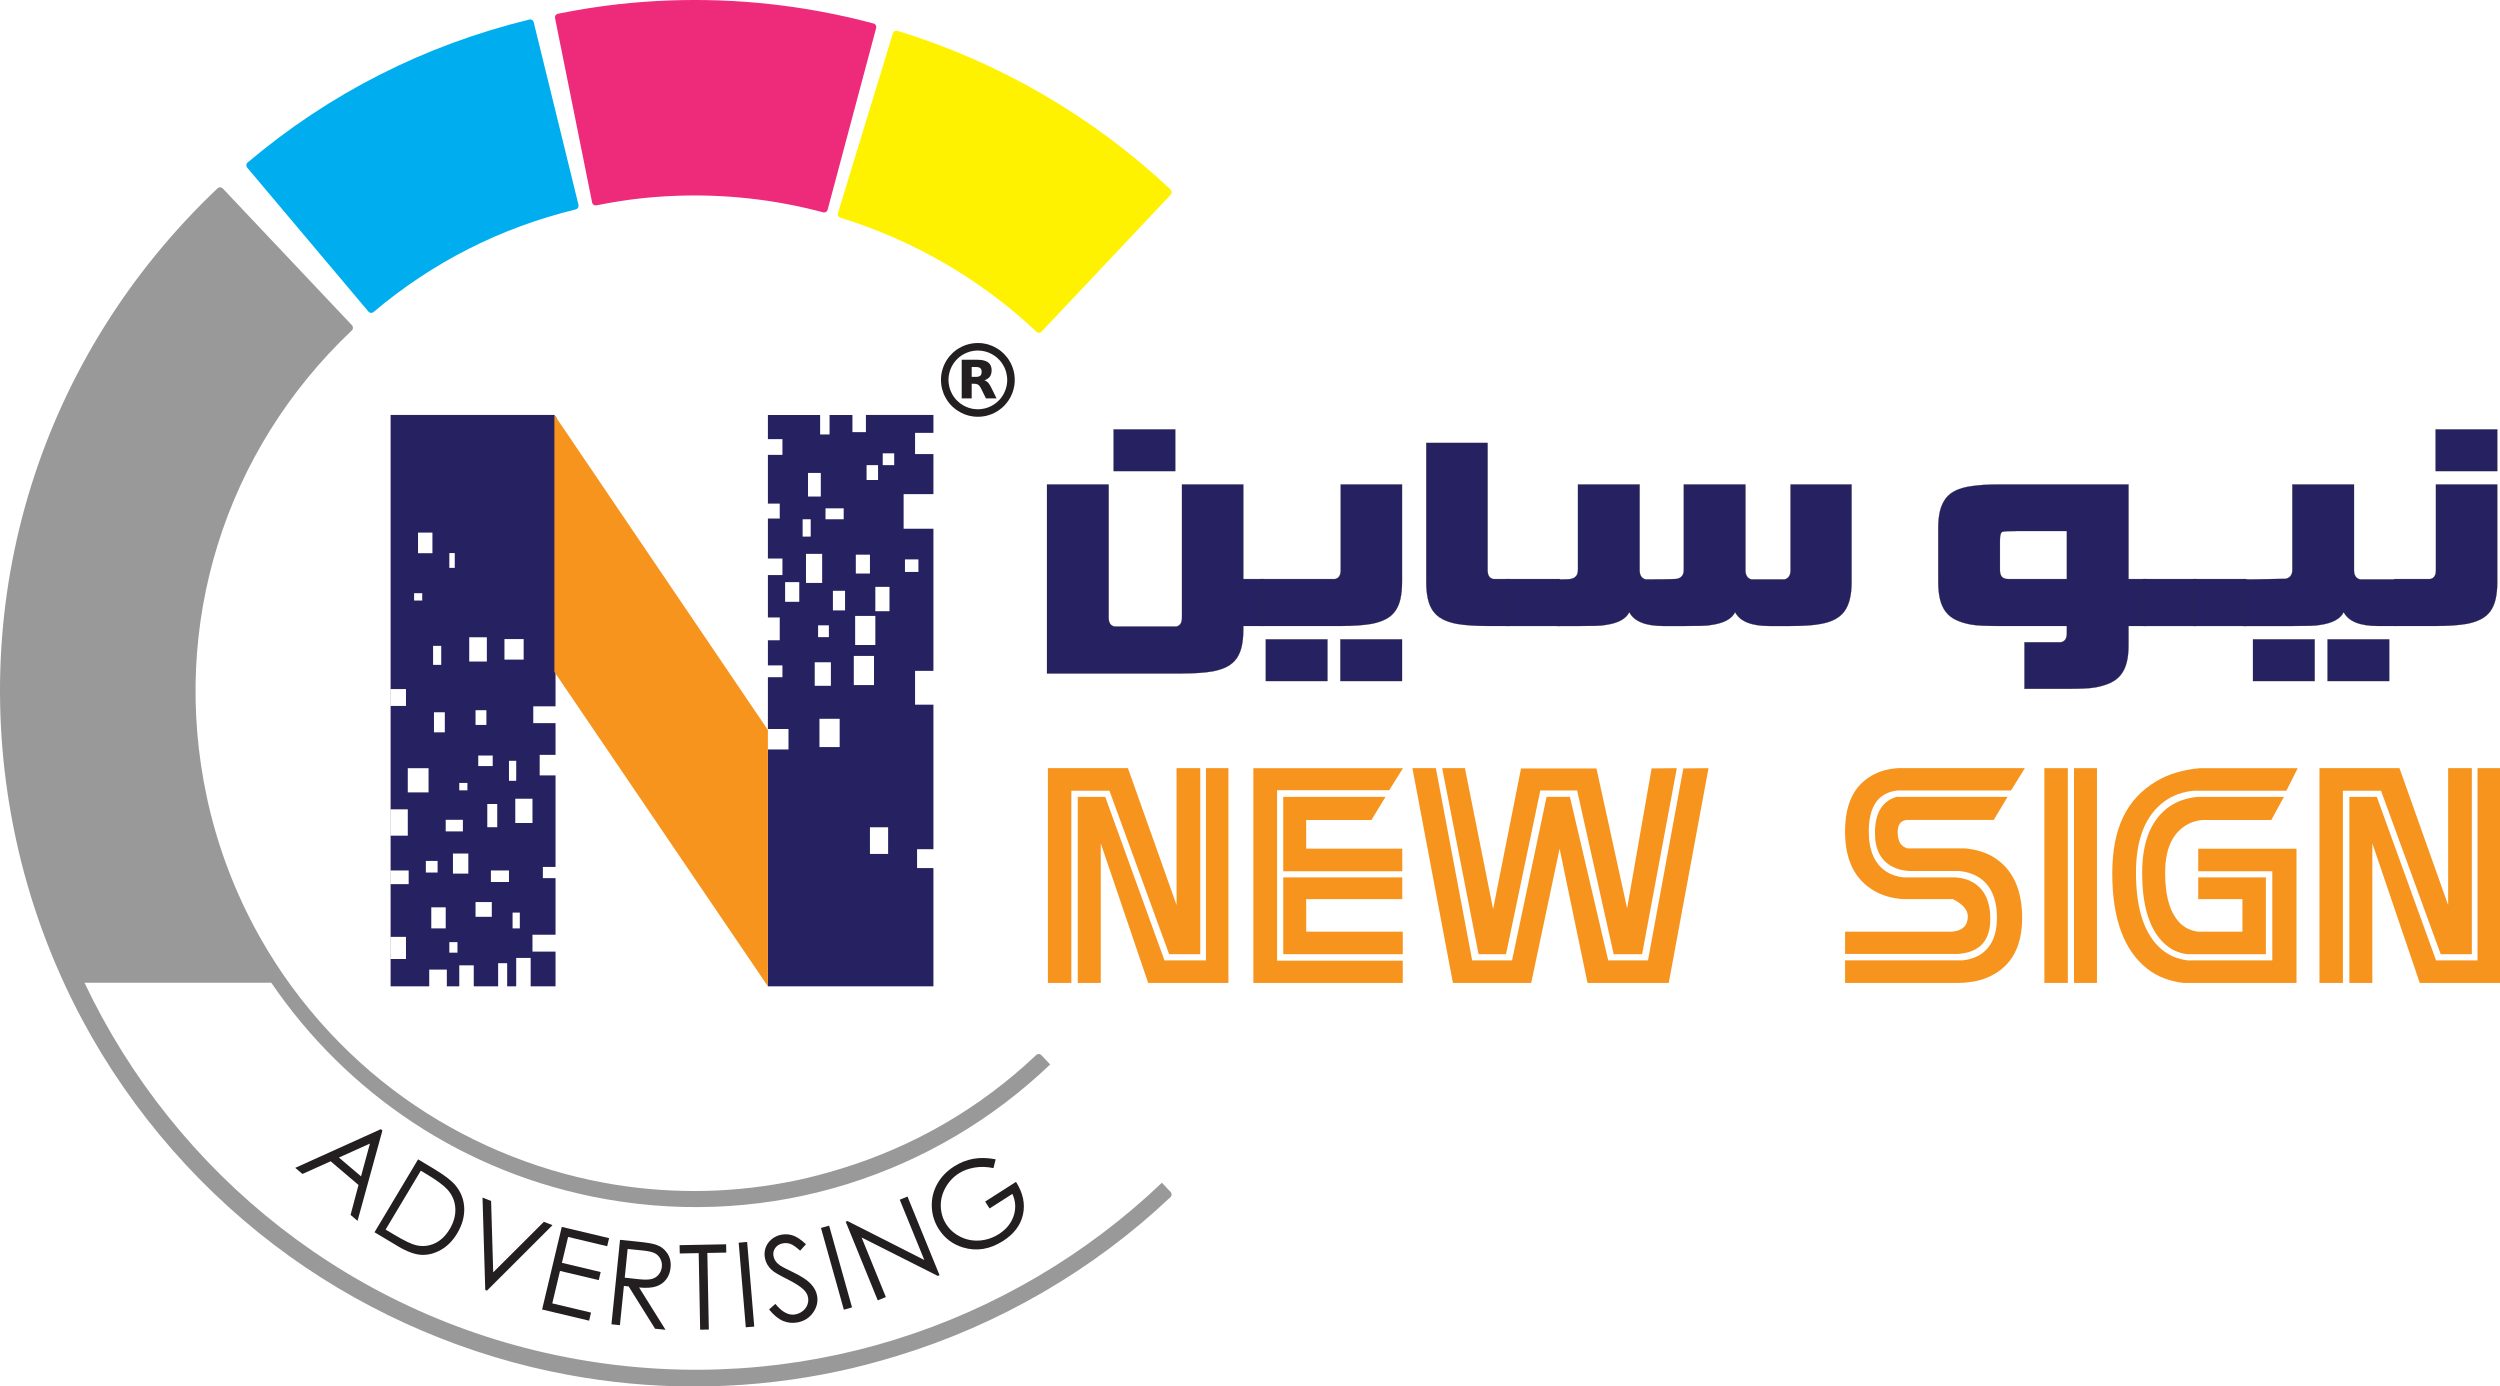 <?xml version="1.0" encoding="UTF-8"?>
<svg id="Layer_1" data-name="Layer 1" xmlns="http://www.w3.org/2000/svg" viewBox="0 0 2591.99 1437.5">
  <defs>
    <style>
      .cls-1 {
        stroke-miterlimit: 2.61;
        stroke-width: .22px;
      }

      .cls-1, .cls-2 {
        fill: none;
        stroke: #231f20;
      }

      .cls-3, .cls-4 {
        fill: #231f20;
      }

      .cls-5 {
        fill: #ee2b7b;
      }

      .cls-6 {
        fill: #f7941d;
      }

      .cls-7 {
        fill: #ed1c24;
      }

      .cls-8 {
        fill: #999;
      }

      .cls-4 {
        fill-rule: evenodd;
      }

      .cls-9 {
        fill: #262262;
      }

      .cls-2 {
        stroke-miterlimit: 4;
        stroke-width: 1px;
      }

      .cls-10 {
        fill: #fff200;
      }

      .cls-11 {
        fill: #00aeef;
      }
    </style>
  </defs>
  <path class="cls-5" d="M616.94,212.93c-1.46-.27-2.71-1.42-3.03-2.96l-38.47-191.28c-.19-.96,0-1.97.56-2.83.56-.82,1.44-1.4,2.41-1.59,22.05-4.41,42.35-7.62,62.03-9.83,70.32-7.83,141.1-5.31,210.38,7.52,18.37,3.4,36.85,7.56,54.95,12.43,2.01.53,3.2,2.6,2.64,4.6l-50.34,188.53c-.25.95-.89,1.78-1.74,2.27-.77.44-1.66.59-2.52.43-.13-.02-.2-.04-.33-.06-12.98-3.46-26.23-6.46-39.41-8.9-49.79-9.22-100.65-11.02-151.15-5.42-14.06,1.57-28.62,3.9-44.58,7.08-.48.1-.94.1-1.39.02"/>
  <path class="cls-10" d="M1076.51,344.93c-.65-.12-1.33-.46-1.85-.96-57.49-54.2-127.82-95.07-203.42-118.23-1.98-.62-3.1-2.7-2.48-4.69l57.02-186.6c.31-.96.96-1.73,1.83-2.22.76-.39,1.62-.53,2.45-.38.12.03.26.05.41.1,105.24,32.21,203.16,89.11,283.21,164.58.73.7,1.16,1.64,1.18,2.63.03,1-.33,1.94-1.03,2.68l-133.89,141.96c-.91.97-2.21,1.35-3.45,1.12"/>
  <path class="cls-11" d="M384.21,324.35c-.87-.16-1.64-.61-2.21-1.3l-125.73-149.28c-1.33-1.58-1.14-3.95.44-5.27,85.12-71.84,183.39-121.72,292.09-148.23.54-.11,1.07-.14,1.58-.05,1.4.26,2.6,1.32,2.97,2.8l46.46,189.5c.21.97.06,1.99-.44,2.85-.53.83-1.34,1.45-2.33,1.7-78.12,19.02-148.67,54.85-209.75,106.43-.78.66-1.76.98-2.77.88-.1-.02-.23-.01-.32-.03"/>
  <path class="cls-7" d="M136.44,394.73l55.61,99.52c-10.77-37.52-30-71.46-55.61-99.52"/>
  <path class="cls-2" d="M192.05,494.24c-10.77-37.52-30-71.46-55.61-99.52"/>
  <path class="cls-6" d="M1117.44,1019.09h0v-192.88h28.47l61.4,169.5h43.02v-199.28h23.3v222.66h-83.21l-49.16-144.73v144.73h-23.81ZM1086.46,1019.09v-222.66h82.97l50.43,141.93v-141.93h24.58v192.88h-32.28l-61.89-169.5h-39.49v199.28h-24.33Z"/>
  <path class="cls-6" d="M1454.38,965.93h-100.11v-33.68h99.61v-22.54h-123.41v79.6h123.92v-23.38ZM1453.87,903.3h0v-23.38h-99.61v-29.78h67.64l14.56-23.94h-106v77.1h123.41ZM1454.64,796.43l-14.31,22.82h-116.27v176.74h130.32v23.1h-154.9v-222.66h155.16Z"/>
  <path class="cls-6" d="M1518.82,796.43h0l29.22,146.12,28.97-145.84h78.19l31.79,145.01,25.38-145.01,26.15-.28-36.01,192.88h-29.46l-37.89-169.78h-38.16l-35.58,169.78h-28.45l-37.74-192.88h23.59ZM1488.7,796.43l37.64,199.28h41.35l35.79-169.5h24.21l39.68,169.5h41.27l36.62-199,26.11-.28-41.22,222.66h-84.23l-28.93-139.16-29.45,139.16h-81.17l-41.99-222.66h24.33Z"/>
  <path class="cls-6" d="M1966.22,826.21h0c-14.85,4.44-22.27,16.92-22.27,37.44,0,16.83,5.89,28.38,17.66,34.66,4.95,2.78,10.84,4.34,17.66,4.71h51.73c7.68.75,14.34,2.79,19.97,6.14,13.14,8.19,19.62,22.61,19.46,43.27-.18,17.87-6.15,30.43-17.93,37.69-4.95,2.98-10.84,4.84-17.66,5.58h-121.88v23.38h117.78c12.8-.18,23.72-2.5,32.77-6.96,22.02-10.58,33.03-30.71,33.03-60.4s-9.81-50.66-29.45-62.9c-8.19-5.01-18.01-8.07-29.44-9.18h-59.66c-7-1.65-10.5-7.26-10.5-16.82,0-8.64,3.75-12.86,11.27-12.68h88.33l14.34-23.94h-115.22ZM2085.05,819.53h-117.3c-20.14,2.04-30.21,16.24-30.21,42.58,0,19.86,6.14,33.77,18.4,41.75,4.94,3.16,10.99,5.11,18.14,5.85h53.92c6.99.55,12.95,2.31,17.89,5.27,11.76,7.21,17.63,19.69,17.63,37.44.17,22.75-10.92,34.95-33.28,36.61h-117.27v-23.1h111.38c10.58-1.11,15.87-6.4,15.87-15.87,0-6.68-5.12-12.62-15.37-17.81h-51.72c-11.78-.92-21.76-3.8-29.96-8.63-20.15-11.69-30.22-32.1-30.22-61.23s9.17-47.41,27.53-58.17c7.55-4.45,16.64-7.05,27.26-7.79h131.61l-14.31,23.1Z"/>
  <path class="cls-6" d="M2150.31,1019.09h0v-222.66h23.81v222.66h-23.81ZM2119.59,1019.09v-222.66h24.33v222.66h-24.33Z"/>
  <path class="cls-6" d="M2349.26,989.31h-81.43c-9.05-1.12-16.81-4.64-23.3-10.58-15.7-14.1-23.55-38.69-23.55-73.76,0-32.84,9.56-55.85,28.67-69.03,8.03-5.38,17.58-8.63,28.68-9.74h89.62l-13.03,23.94h-71.29c-7.5.74-13.97,3.06-19.42,6.96-12.95,9.09-19.42,25.05-19.42,47.87,0,25.42,5.61,43.24,16.85,53.44,4.76,4.08,10.37,6.59,16.84,7.51h46.45v-33.68h-45.83v-22.54h70.16v79.6ZM2381.01,1019.09h-117.27c-14.34-1.67-26.63-6.4-36.87-14.2-24.58-18.93-36.87-52.05-36.87-99.36s15.19-77.28,45.57-95.46c12.63-7.6,27.83-12.15,45.58-13.64h101.14l-11.78,23.38h-95.76c-11.61,1.11-21.6,4.63-29.96,10.56-20.14,14.26-30.21,39.09-30.21,74.47,0,37.98,8.87,64.48,26.63,79.48,7.51,6.3,16.47,10.1,26.89,11.39h87.82v-92.4h-76.81v-23.38h101.9v139.16Z"/>
  <path class="cls-6" d="M2435.81,1019.09h0v-192.88h28.47l61.4,169.5h43.02v-199.28h23.3v222.66h-83.21l-49.16-144.73v144.73h-23.81ZM2404.82,1019.09v-222.66h82.96l50.44,141.93v-141.93h24.58v192.88h-32.28l-61.89-169.5h-39.49v199.28h-24.33Z"/>
  <path class="cls-9" d="M1218.53,488.42h-63.94v-43.24h63.94v43.24ZM1085.52,502.27h63.94v138.14c0,5.36,2.04,8.42,6.11,9.17h63.94c3.97-.75,5.95-3.81,5.95-9.17v-138.14h63.61v98.08h20.82v48.67h-20.82v3.55c0,6.62-.55,12.42-1.65,17.41-1.11,4.99-2.89,9.23-5.37,12.73-2.47,3.49-5.73,6.3-9.75,8.42-4.02,2.12-8.89,3.74-14.62,4.87-8.48,1.5-19.44,2.25-32.88,2.25h-139.28v-195.97Z"/>
  <path class="cls-1" d="M1218.53,488.42h-63.94v-43.24h63.94v43.24ZM1085.52,502.27h63.94v138.14c0,5.36,2.04,8.42,6.11,9.17h63.94c3.97-.75,5.95-3.81,5.95-9.17v-138.14h63.61v98.08h20.82v48.67h-20.82v3.55c0,6.62-.55,12.42-1.65,17.41-1.11,4.99-2.89,9.23-5.37,12.73-2.47,3.49-5.73,6.3-9.75,8.42-4.02,2.12-8.89,3.74-14.62,4.87-8.48,1.5-19.44,2.25-32.88,2.25h-139.28v-195.97Z"/>
  <path class="cls-9" d="M1453.62,706.11h-63.94v-43.24h63.94v43.24ZM1376.3,706.11h-63.94v-43.24h63.94v43.24ZM1307.25,649.02v-48.67h76.82c3.97-.75,5.95-3.81,5.95-9.17v-88.91h63.61v101.07c0,6.61-.55,12.42-1.65,17.41-1.1,4.99-2.89,9.23-5.37,12.73-2.47,3.5-5.73,6.3-9.75,8.42-4.02,2.12-8.89,3.74-14.62,4.87-8.48,1.49-19.44,2.25-32.88,2.25h-82.11Z"/>
  <path class="cls-1" d="M1453.62,706.11h-63.94v-43.24h63.94v43.24ZM1376.3,706.11h-63.94v-43.24h63.94v43.24ZM1307.25,649.02v-48.67h76.82c3.97-.75,5.95-3.81,5.95-9.17v-88.91h63.61v101.07c0,6.61-.55,12.42-1.65,17.41-1.1,4.99-2.89,9.23-5.37,12.73-2.47,3.5-5.73,6.3-9.75,8.42-4.02,2.12-8.89,3.74-14.62,4.87-8.48,1.49-19.44,2.25-32.88,2.25h-82.11Z"/>
  <path class="cls-9" d="M1543.01,649.02c-13.55,0-24.51-.75-32.88-2.25-5.73-1.13-10.6-2.75-14.62-4.87-4.03-2.12-7.27-4.93-9.75-8.42-2.48-3.49-4.27-7.74-5.37-12.73-1.1-4.99-1.65-10.79-1.65-17.41v-144.12h63.61v131.96c0,5.37,1.98,8.42,5.94,9.17h16.36v48.67h-21.64Z"/>
  <path class="cls-1" d="M1543.01,649.02c-13.55,0-24.51-.75-32.88-2.25-5.73-1.13-10.6-2.75-14.62-4.87-4.03-2.12-7.27-4.93-9.75-8.42-2.48-3.49-4.27-7.74-5.37-12.73-1.1-4.99-1.65-10.79-1.65-17.41v-144.12h63.61v131.96c0,5.37,1.98,8.42,5.94,9.17h16.36v48.67h-21.64Z"/>
  <rect class="cls-9" x="1562.18" y="600.35" width="55.02" height="48.67"/>
  <rect class="cls-1" x="1562.18" y="600.35" width="55.02" height="48.67"/>
  <path class="cls-9" d="M1699.97,591.18c0,5.24,2.04,8.42,6.11,9.55,7.05,0,12.69-.03,16.94-.09,4.24-.06,7.52-.12,9.83-.19,2.31-.06,3.91-.12,4.79-.19.88-.06,1.43-.16,1.65-.28,4.3-1.12,6.45-4.18,6.45-9.17v-88.53h63.94v88.91c0,5.24,2.04,8.42,6.11,9.55h34.53c4.08-1.13,6.11-4.3,6.11-9.55v-88.91h63.28v101.63c0,12.98-2.43,22.87-7.27,29.67-4.84,6.81-12.94,11.2-24.29,13.2-7.16,1.49-17.95,2.25-32.38,2.25h-21.31c-18.73,0-30.57-4.8-35.53-14.41-3.3,6.99-11.45,11.42-24.45,13.29-2.21.5-5.73.81-10.58.94-4.85.12-11.01.19-18.5.19h-20.65c-18.73,0-30.57-4.8-35.53-14.41-3.3,6.99-11.45,11.42-24.45,13.29-2.21.5-5.73.81-10.58.94-4.84.12-11.01.19-18.5.19h-21.31v-48.29h3.31c3.52,0,6.25-.06,8.17-.19,1.92-.12,3.17-.31,3.72-.57,4.3-1.12,6.44-4.18,6.44-9.17v-88.53h63.94v88.91Z"/>
  <path class="cls-1" d="M1699.97,591.18c0,5.24,2.04,8.42,6.11,9.55,7.05,0,12.69-.03,16.94-.09,4.24-.06,7.52-.12,9.83-.19,2.31-.06,3.91-.12,4.79-.19.88-.06,1.43-.16,1.65-.28,4.3-1.12,6.45-4.18,6.45-9.17v-88.53h63.94v88.91c0,5.24,2.04,8.42,6.11,9.55h34.53c4.08-1.13,6.11-4.3,6.11-9.55v-88.91h63.28v101.63c0,12.98-2.43,22.87-7.27,29.67-4.84,6.81-12.94,11.2-24.29,13.2-7.16,1.49-17.95,2.25-32.38,2.25h-21.31c-18.73,0-30.57-4.8-35.53-14.41-3.3,6.99-11.45,11.42-24.45,13.29-2.21.5-5.73.81-10.58.94-4.85.12-11.01.19-18.5.19h-20.65c-18.73,0-30.57-4.8-35.53-14.41-3.3,6.99-11.45,11.42-24.45,13.29-2.21.5-5.73.81-10.58.94-4.84.12-11.01.19-18.5.19h-21.31v-48.29h3.31c3.52,0,6.25-.06,8.17-.19,1.92-.12,3.17-.31,3.72-.57,4.3-1.12,6.44-4.18,6.44-9.17v-88.53h63.94v88.91Z"/>
  <path class="cls-9" d="M2091.86,550.56h0c-4.18,0-7.57.06-10.15.19-2.6.12-4.38.31-5.37.56-1.88.37-2.81,3.31-2.81,8.8v31.07c0,6.12,2.81,9.17,8.43,9.17h60.96v-49.79h-51.05ZM2206.85,668.86c0,6.99-.63,12.98-1.9,17.97-1.27,4.99-3.28,9.23-6.03,12.73-2.76,3.49-6.31,6.27-10.66,8.33-4.35,2.06-9.55,3.65-15.61,4.77-3.52.62-7.76,1.03-12.72,1.22-4.96.19-10.74.28-17.35.28h-43.62v-48.29h37.83c4.08-.75,6.11-3.93,6.11-9.55v-7.3h-69.39c-6.61,0-12.39-.09-17.35-.28-4.96-.19-9.2-.59-12.72-1.22-6.06-1.12-11.23-2.71-15.54-4.77-4.29-2.06-7.79-4.83-10.49-8.33-2.7-3.49-4.68-7.8-5.95-12.92-1.27-5.12-1.9-11.17-1.9-18.15v-55.97c0-6.86.63-12.82,1.9-17.88,1.27-5.05,3.25-9.33,5.95-12.82,2.69-3.49,6.19-6.24,10.49-8.23,4.3-1.99,9.48-3.43,15.54-4.31,3.74-.62,8.12-1.09,13.13-1.4,5.01-.31,10.66-.46,16.94-.46h133.33v98.08h19.01v48.67h-19.01v19.84Z"/>
  <path class="cls-1" d="M2091.86,550.56h0c-4.18,0-7.57.06-10.15.19-2.6.12-4.38.31-5.37.56-1.88.37-2.81,3.31-2.81,8.8v31.07c0,6.12,2.81,9.17,8.43,9.17h60.96v-49.79h-51.05ZM2206.85,668.86c0,6.99-.63,12.98-1.9,17.97-1.27,4.99-3.28,9.23-6.03,12.73-2.76,3.49-6.31,6.27-10.66,8.33-4.35,2.06-9.55,3.65-15.61,4.77-3.52.62-7.76,1.03-12.72,1.22-4.96.19-10.74.28-17.35.28h-43.62v-48.29h37.83c4.08-.75,6.11-3.93,6.11-9.55v-7.3h-69.39c-6.61,0-12.39-.09-17.35-.28-4.96-.19-9.2-.59-12.72-1.22-6.06-1.12-11.23-2.71-15.54-4.77-4.29-2.06-7.79-4.83-10.49-8.33-2.7-3.49-4.68-7.8-5.95-12.92-1.27-5.12-1.9-11.17-1.9-18.15v-55.97c0-6.86.63-12.82,1.9-17.88,1.27-5.05,3.25-9.33,5.95-12.82,2.69-3.49,6.19-6.24,10.49-8.23,4.3-1.99,9.48-3.43,15.54-4.31,3.74-.62,8.12-1.09,13.13-1.4,5.01-.31,10.66-.46,16.94-.46h133.33v98.08h19.01v48.67h-19.01v19.84Z"/>
  <rect class="cls-9" x="2222.22" y="600.35" width="55.02" height="48.67"/>
  <rect class="cls-1" x="2222.22" y="600.35" width="55.02" height="48.67"/>
  <rect class="cls-9" x="2273.93" y="600.35" width="55.02" height="48.67"/>
  <rect class="cls-1" x="2273.93" y="600.35" width="55.02" height="48.67"/>
  <path class="cls-9" d="M2477.15,706.11h-63.94v-43.24h63.94v43.24ZM2399.83,706.11h-63.94v-43.24h63.94v43.24ZM2440.64,591.18c0,5.24,2.04,8.42,6.11,9.55h37.34v48.29h-18.67c-18.73,0-30.57-4.8-35.52-14.41-3.31,6.99-11.46,11.42-24.45,13.29-2.21.5-5.73.81-10.57.94-4.85.12-11.02.19-18.51.19h-50.72v-48.29h5.12c2.53,0,5.42-.03,8.67-.09,3.25-.06,6.66-.12,10.24-.19,3.58-.06,6.85-.12,9.83-.19,2.97-.06,5.45-.1,7.43-.1,2.09,0,3.19-.06,3.31-.19,4.29-1.12,6.44-4.18,6.44-9.17v-88.53h63.94v88.91Z"/>
  <path class="cls-1" d="M2477.15,706.11h-63.94v-43.24h63.94v43.24ZM2399.83,706.11h-63.94v-43.24h63.94v43.24ZM2440.64,591.18c0,5.24,2.04,8.42,6.11,9.55h37.34v48.29h-18.67c-18.73,0-30.57-4.8-35.52-14.41-3.31,6.99-11.46,11.42-24.45,13.29-2.21.5-5.73.81-10.57.94-4.85.12-11.02.19-18.51.19h-50.72v-48.29h5.12c2.53,0,5.42-.03,8.67-.09,3.25-.06,6.66-.12,10.24-.19,3.58-.06,6.85-.12,9.83-.19,2.97-.06,5.45-.1,7.43-.1,2.09,0,3.19-.06,3.31-.19,4.29-1.12,6.44-4.18,6.44-9.17v-88.53h63.94v88.91Z"/>
  <path class="cls-9" d="M2589.17,488.42h-63.94v-43.24h63.94v43.24ZM2482.44,649.02v-48.67h37.17c3.97-.75,5.95-3.81,5.95-9.17v-88.91h63.61v101.07c0,6.61-.55,12.42-1.65,17.41-1.11,4.99-2.89,9.23-5.38,12.73-2.47,3.5-5.73,6.3-9.75,8.42-4.02,2.12-8.89,3.74-14.62,4.87-8.48,1.49-19.44,2.25-32.88,2.25h-42.46Z"/>
  <path class="cls-1" d="M2589.17,488.42h-63.94v-43.24h63.94v43.24ZM2482.44,649.02v-48.67h37.17c3.97-.75,5.95-3.81,5.95-9.17v-88.91h63.61v101.07c0,6.61-.55,12.42-1.65,17.41-1.11,4.99-2.89,9.23-5.38,12.73-2.47,3.5-5.73,6.3-9.75,8.42-4.02,2.12-8.89,3.74-14.62,4.87-8.48,1.49-19.44,2.25-32.88,2.25h-42.46Z"/>
  <path class="cls-9" d="M927.1,482.22h-11.88v-12.22h11.88v12.22ZM922.21,633.69h-14.67v-25.24h14.67v25.24ZM920.8,885.35h-18.84v-27.67h18.84v27.67ZM885.23,680.1h20.93v30.15h-20.93v-30.15ZM886.61,638.58h20.93v30.13h-20.93v-30.13ZM887.31,575.06h14.65v19.54h-14.65v-19.54ZM898.47,482.22h11.88v15.46h-11.88v-15.46ZM938.26,579.95h13.95v13.03h-13.95v-13.03ZM876.14,632.89h-12.57v-20.35h12.57v20.35ZM870.56,774.57h-20.95v-29.3h20.95v29.3ZM844.71,686.64h16.75v24.43h-16.75v-24.43ZM835.64,574.25h16.76v30.14h-16.76v-30.14ZM832.17,538.4h8.36v17.93h-8.36v-17.93ZM828.67,623.94h-14.66v-20.38h14.66v20.38ZM837.75,490.35h13.25v24.44h-13.25v-24.44ZM859.38,648.36h0v12.22h-11.18v-12.22h11.18ZM855.89,527.01h18.84v11.39h-18.84v-11.39ZM897.77,430.25v17.75h-13.96v-17.75h-23.73v20.19h-9.77v-20.19h-54.16v25.07h15.06v16.3h-15.06v50.5h12.27v15.46h-12.27v41.54h15.06v17.1h-15.06v43.98h12.27v23.64h-12.27v26.06h15.06v12.19h-15.06v53.75h21.35v21.18h-21.35v245.57h171.63v-122.61h-16.96v-19.54h16.96v-149.86h-19.05v-35.01h19.05v-147.41h-30.91v-35.85h30.91v-41.52h-19.05v-21.98h19.05v-18.58h-70.01Z"/>
  <path class="cls-9" d="M552.07,853.28h-17.82v-25.14h17.82v25.14ZM538.94,962.58h-7.5v-16.39h7.5v16.39ZM527.7,788.79h7.5v20.76h-7.5v-20.76ZM527.7,914.48h-18.72v-12.01h18.72v12.01ZM509.9,950.56h-16.86v-15.29h16.86v15.29ZM486.5,685.84h0v-25.16h18.26v25.16h-18.26ZM485.55,905.74h-15.93v-20.77h15.93v20.77ZM474.3,987.72h-8.44v-10.93h8.44v10.93ZM462.11,862.02h0v-12.03h17.81v12.03h-17.81ZM462.11,962.58h-14.96v-21.86h14.96v21.86ZM441.52,904.65h0v-12.03h12.18v12.03h-12.18ZM423.71,916.68h-18.6v-14.21h18.6v14.21ZM420.91,994.29h-15.8v-22.95h15.8v22.95ZM405.11,839.08h17.68v27.34h-17.68v-27.34ZM405.11,714.45h15.8v17.49h-15.8v-17.49ZM422.78,796.45h21.54v25.13h-21.54v-25.13ZM429.33,615h8.43v7.64h-8.43v-7.64ZM433.41,552.23h14.93v21.3h-14.93v-21.3ZM461.18,738.49h0v20.77h-11.24v-20.77h11.24ZM449.02,669.63h8.43v19.69h-8.43v-19.69ZM465.86,573.45h5.63v15.31h-5.63v-15.31ZM476.17,811.74h8.45v7.66h-8.45v-7.66ZM493.04,751.62h0v-15.31h11.24v15.31h-11.24ZM510.84,794.25h-14.99v-10.92h14.99v10.92ZM515.53,833.61h0v24.06h-10.31v-24.06h10.31ZM523.02,662.59h19.91v21.3h-19.91v-21.3ZM574.77,430.21h-169.79v592.39h40.05v-17.29h18.24v17.29h12.91v-21.75h15v21.75h25.29v-23.95h9.36v23.95h9.37v-29.41h14.99v29.41h25.79v-35.95h-23.91v-17.51h23.91v-58.7h-13.13v-11.61h13.13v-94.87h-16.44v-21.32h16.44v-32.91h-23.09v-17.42h23.09v-34.97l1.49,2.19v-265.35l-2.7-3.98Z"/>
  <polygon class="cls-6" points="796.16 756.86 574.78 430.14 574.78 696.56 796.16 1022.6 796.16 756.86"/>
  <path class="cls-8" d="M1213.7,1235.83l-9.03-9.56c-156.02,148.67-378.29,223.63-606.71,182.9-231.98-41.34-416.64-192.41-510.34-390.26h193.67c77.74,114.14,199.51,198.13,346.23,224.28,173.78,30.99,342.81-26.25,461.29-139.57l-9.14-9.68c-.55-.58-1.27-.95-2.04-1.1-.18-.03-.39-.07-.57-.07-1-.03-1.98.35-2.69,1.03-58.09,54.98-126.52,94.76-203.4,118.2-15.59,4.75-29.87,8.5-43.67,11.46-63.05,13.44-127.33,15.01-191.07,4.57-3.55-.6-7.08-1.23-10.6-1.88-74.04-13.72-145.56-44.13-206.82-87.96-64.31-46.04-117.94-107.22-155.06-176.93-22.78-42.77-39.4-88.3-49.42-135.36-37.89-177.67,18.37-358.35,150.48-483.34,1.51-1.4,1.58-3.79.14-5.3l-134.02-141.9c-.56-.56-1.26-.95-2.05-1.1-.18-.03-.38-.07-.57-.07-.98-.03-1.96.36-2.69,1.03C41.73,369.28-36.6,620.84,16.12,868.15c14,65.59,37.14,129,68.8,188.45,51.74,97.11,126.41,182.29,215.92,246.37,85.29,61.02,184.89,103.37,288.04,122.48,4.88.89,9.77,1.77,14.7,2.57,88.64,14.51,178.12,12.38,266-6.37,19.31-4.11,39.17-9.32,60.74-15.9,105.55-32.21,203.49-89.13,283.24-164.6,1.49-1.4,1.56-3.79.14-5.3"/>
  <path class="cls-3" d="M374.31,1219.64h0l-22.92-19.5,32.14-14.49-9.22,33.99ZM394.85,1170.72l-88.73,40.1,7.47,6.35,29.22-13.16,28.88,24.57-8.22,31.03,7.23,6.16,25.78-93.65-1.64-1.41Z"/>
  <path class="cls-3" d="M436.27,1213.77h0l5.34,3.2c10.87,6.49,18.21,11.87,22.09,16.12,5.15,5.69,7.95,12.17,8.37,19.45.46,7.27-1.52,14.55-5.86,21.85-4.16,6.93-9.29,11.85-15.42,14.7-6.14,2.87-12.59,3.52-19.38,1.96-4.81-1.1-12.45-4.79-22.88-11.03l-8.74-5.22,36.49-61.03ZM412.33,1291.98c9.4,5.62,17.55,8.64,24.42,9.02,6.86.38,13.65-1.33,20.35-5.12,6.71-3.81,12.32-9.49,16.86-17.05,5.24-8.78,7.68-17.56,7.35-26.36-.33-8.81-3.4-16.69-9.2-23.64-4.01-4.86-11.67-10.68-22.96-17.43l-15.68-9.38-45.17,75.57,24.05,14.37Z"/>
  <polygon class="cls-3" points="503.1 1337.4 504.89 1338.1 572.82 1270.26 563.9 1266.75 511.36 1319.14 509.17 1245.16 500.27 1241.65 503.1 1337.4"/>
  <polygon class="cls-3" points="562.05 1357.68 610.79 1369.27 612.78 1360.89 572.6 1351.34 580.61 1317.69 620.79 1327.23 622.78 1318.85 582.6 1309.29 589 1282.45 629.51 1292.1 631.52 1283.7 582.43 1272.04 562.05 1357.68"/>
  <path class="cls-3" d="M666.17,1296.48h0c6.01.61,10.24,1.57,12.73,2.86,2.48,1.29,4.38,3.22,5.74,5.78,1.35,2.56,1.87,5.32,1.58,8.25-.31,3.02-1.37,5.67-3.19,7.94-1.82,2.3-4.18,3.85-7.09,4.68-2.91.82-7.32.95-13.14.34l-15.07-1.65,3-29.77,15.46,1.57ZM633.96,1373.04l8.76.89,4.13-40.67,4.94.51,27.37,43.85,10.84,1.09-27.39-43.85c7.36.71,13.22.33,17.56-1.08,4.36-1.43,7.84-3.84,10.45-7.23,2.61-3.38,4.15-7.46,4.63-12.23.58-5.72-.56-10.71-3.41-14.96-2.86-4.23-6.82-7.23-11.92-8.94-3.36-1.14-9.92-2.21-19.65-3.19l-17.44-1.78-8.88,87.59Z"/>
  <polygon class="cls-3" points="724.4 1299.23 725.92 1378.64 734.91 1378.46 733.37 1299.06 753 1298.68 752.84 1290.07 704.61 1290.98 704.77 1299.61 724.4 1299.23"/>
  <polygon class="cls-3" points="773.23 1376.13 782 1375.4 774.63 1287.66 765.86 1288.41 773.23 1376.13"/>
  <path class="cls-3" d="M811.87,1369.53c4.78,2,9.82,2.51,15.07,1.53,6.84-1.28,12.19-4.68,16.09-10.2,3.89-5.53,5.27-11.42,4.08-17.7-.81-4.35-3.02-8.42-6.62-12.21-3.58-3.8-9.65-7.75-18.18-11.89-7.19-3.48-11.44-5.66-12.79-6.54-2.47-1.69-4.26-3.34-5.37-4.96-1.13-1.62-1.84-3.37-2.21-5.25-.58-3.09.04-5.91,1.86-8.45,1.81-2.53,4.46-4.12,7.96-4.77,2.69-.51,5.33-.3,7.88.64,2.54.94,5.86,3.27,9.93,6.97l6.05-6.67c-4.98-4.68-9.44-7.68-13.36-9.04-3.93-1.36-7.92-1.65-12-.88-3.85.72-7.24,2.28-10.18,4.67-2.93,2.4-5.02,5.33-6.24,8.75-1.23,3.44-1.48,7.04-.76,10.8.89,4.75,3.23,8.87,7.06,12.38,2.21,2.11,7.45,5.21,15.67,9.29,8.2,4.08,14.01,7.78,17.44,11.11,2.47,2.43,3.99,5.08,4.53,7.97.49,2.56.27,5.1-.65,7.62-.91,2.53-2.51,4.71-4.8,6.53-2.29,1.83-4.9,3.03-7.8,3.56-6.79,1.27-13.66-2.36-20.63-10.92l-6.51,5.78c4.83,5.92,9.65,9.87,14.47,11.88"/>
  <polygon class="cls-3" points="874.91 1357.89 883.39 1355.51 859.64 1270.76 851.17 1273.12 874.91 1357.89"/>
  <polygon class="cls-3" points="918.46 1344.78 893.31 1283.04 972.27 1322.85 974.11 1322.11 940.88 1240.57 932.85 1243.85 958.32 1306.35 878.6 1265.95 876.82 1266.68 910.05 1348.21 918.46 1344.78"/>
  <path class="cls-3" d="M1009.08,1201.44c-6.99,1.28-13.64,3.92-19.93,7.93-7.76,4.97-13.64,11.12-17.61,18.46-3.98,7.34-5.8,15.17-5.45,23.49.33,8.3,2.74,15.97,7.23,23,6.02,9.45,14.43,15.81,25.17,19.06,13.99,4.24,27.83,1.97,41.55-6.79,11.29-7.23,18.15-16.35,20.59-27.4,2.45-11.05.02-22.33-7.23-33.84l-31.99,20.44,4.58,7.16,23.65-15.11c3.4,7.48,3.85,15.06,1.33,22.73-2.55,7.68-7.62,13.96-15.24,18.83-6.3,4.02-12.99,6.28-20.12,6.77-7.1.5-13.76-.81-19.96-3.92-6.21-3.11-11.08-7.46-14.66-13.05-3.48-5.45-5.33-11.54-5.57-18.28-.24-6.73,1.37-13.22,4.79-19.44,3.46-6.21,8.07-11.18,13.89-14.9,4.67-3,10.15-5.01,16.42-6.06,6.26-1.03,12.76-.85,19.5.58l2.27-9.12c-8.48-1.64-16.23-1.81-23.22-.54"/>
  <path class="cls-4" d="M997.08,413.04h10.21c.11,0,.15-.03.15-.15v-15.02c2.92,0,5.59-.28,7.62,1.75.16.16.23.28.39.44.3.3.85,1.18,1.06,1.54l.74,1.37c.05.11.09.18.15.29l1.97,4.02c.2.4.36.76.57,1.15.06.11.06.13.13.27.52,1.15,1.31,2.57,1.85,3.74.09.2.19.4.29.59h10.99c-.02-.23-1.08-2.25-1.26-2.62l-.82-1.64c-.03-.06-.05-.11-.08-.17l-.24-.49c-1.04-2.19-2.33-4.7-3.42-6.89-.07-.13-.11-.2-.17-.33-.61-1.34-1.58-2.72-2.5-3.88-.14-.17-.32-.33-.48-.5l-1.04-.92c-.52-.39-1.99-1.25-2.66-1.27.09-.12,1.35-.54,1.54-.62.54-.23.98-.48,1.46-.75.5-.29,1.36-.96,1.83-1.41l.78-.89c.36-.46.34-.46.65-.97.32-.53.47-.96.68-1.52.55-1.48.63-2.92.63-4.52,0-2.11-.57-4.42-1.79-6.11-2.75-3.82-8.69-4.54-13.03-4.54h-16.2v40.05ZM1011.46,390.76h-4.02v-10.26h4.07c2.76,0,4.87.38,5.86,2.63.47,1.08.47,2.57.31,3.73-.06.49-.27,1.18-.5,1.61-1.06,1.92-3.24,2.29-5.71,2.29ZM1013.76,355.67c-.35.08-1.33,0-1.77,0-.67,0-3.03.27-3.79.38-.83.12-1.67.24-2.48.46-.16.04-.34.06-.53.1l-2.31.63c-.14.04-.3.07-.47.12-.82.26-1.93.62-2.68.95-.13.06-.26.11-.41.18-.56.25-1.12.45-1.68.73-1.64.82-2.65,1.37-4.25,2.33-1.19.71-3.11,2.08-4.13,3.03-.21.2-.43.33-.64.54l-.64.59c-.13.12-.19.14-.32.27-.11.11-.18.19-.29.3l-2.9,3.09c-.39.41-.71.89-1.06,1.34-1.42,1.81-2.67,3.82-3.69,5.88-.82,1.63-1.55,3.32-2.12,5.04l-.93,3.24c-.05.21-.08.27-.13.51-.07.36-.13.6-.2.98-.07.38-.13.58-.18.99-.04.3-.13.68-.17,1-.05.41-.09.68-.14,1.09-.15,1.06-.33,3.6-.24,4.52.06.57.02,1.17.02,1.75,0,.27.04.32.05.54.05,1.12.17,2.18.33,3.25.18,1.26.44,2.72.81,3.95l1.47,4.52c.31.7.56,1.4.91,2.09,1.25,2.5,1.77,3.38,3.29,5.69.32.48.65.91.99,1.36.59.79,1.26,1.53,1.89,2.29.44.52,1.92,2.03,2.38,2.43.96.85,1.91,1.69,2.94,2.46.47.36.91.69,1.4,1.01l4.48,2.68,3.28,1.48c.3.11.56.2.86.32.91.36,1.83.59,2.74.89l.92.26c.17.05.34.07.48.11,1.49.37,3.04.61,4.57.82.37.05.71.04,1.08.1.39.06.76.03,1.14.08.83.11,3.02.05,4.04.04l1.63-.14c.41-.04.76-.06,1.13-.1.71-.08,1.37-.23,2.05-.3.46-.05,1.02-.18,1.48-.29.18-.04.33-.06.53-.11,1.08-.25,2.15-.59,3.22-.9,1.77-.52,3.84-1.46,5.51-2.29l1.55-.85c.54-.29,1.01-.6,1.51-.9,1.08-.65,3.91-2.72,4.77-3.57l1.25-1.15c.5-.5,1.03-.97,1.5-1.5l1.92-2.25c.53-.68,1.08-1.37,1.55-2.08l.71-1.06c1.3-1.95,2.41-4.11,3.28-6.29l.49-1.28c.64-1.63,1.56-4.93,1.76-6.63.04-.3.13-.68.17-1,.05-.41.09-.69.14-1.09.14-.99.32-3.69.24-4.52-.06-.57-.02-1.17-.02-1.75,0-.67-.27-3.03-.38-3.79-.06-.39-.13-.63-.17-1.01-.07-.67-.27-1.34-.4-2-.03-.13-.09-.33-.12-.47-.04-.2-.06-.3-.12-.47-.09-.29-.16-.61-.26-.92l-.56-1.84c-.58-1.74-1.32-3.39-2.13-5.03-.15-.29-.27-.48-.41-.77-.45-.92-1.05-1.78-1.57-2.65-.09-.15-.14-.22-.23-.36-.18-.27-.32-.46-.5-.73l-.74-1.03c-.1-.14-.16-.2-.26-.33-.47-.63-1.88-2.33-2.47-2.93l-3.04-2.89-1.68-1.36c-.47-.36-.91-.69-1.39-1.01-2.21-1.46-4.46-2.82-6.93-3.82l-3.94-1.41c-.19-.06-.31-.08-.5-.14-.31-.1-.6-.16-.92-.26l-.99-.24c-1.32-.26-2.71-.51-4.07-.7-.37-.05-.71-.04-1.08-.1-.94-.13-1.92-.12-2.88-.12-.1,0-.19,0-.29-.01h-.25ZM983.38,394.39c-.02-.08,0-.82,0-.93l.09-1.77c.02-.63.19-2.01.29-2.6.18-1.06.41-2.07.67-3.11.25-1,.59-1.94.93-2.89.8-2.24,1.95-4.3,3.26-6.26.25-.38.49-.73.77-1.09l.84-1.08c.6-.68,1.17-1.37,1.81-2.01.32-.32.61-.61.93-.93l.49-.44c.8-.8,1.76-1.47,2.66-2.15l1.11-.76c1.41-.86,2.81-1.69,4.33-2.35,1.14-.49,2.28-.92,3.48-1.28l1.5-.41c2.35-.49,2.63-.53,4.95-.79.61-.07,1.21,0,1.83-.08.55-.08,1.2.03,1.8.03.85,0,2.67.2,3.48.34.55.09,1.07.2,1.61.31,3.83.76,7.43,2.41,10.66,4.55.74.49,1.5,1.02,2.17,1.61.34.3.71.56,1.03.88l2.6,2.61c.1.12.11.15.23.26l.64.78c2.06,2.78,2.32,3.12,3.85,6.16.11.21.2.42.29.64l.8,2.05c.17.49.33.92.48,1.44.08.27.14.45.21.72.34,1.38.61,2.63.8,4.01l.19,1.73c.08.58.02,1.28.1,1.82.1.7-.05,1.89-.08,2.69-.01.22-.04.2-.05.44,0,.18,0,.29-.02.47-.04.29-.08.58-.11.82l-.42,2.48c-.23,1.14-.57,2.23-.91,3.31-.7,2.25-2.07,5.1-3.44,7.06l-1.38,1.91c-.08.11-.13.15-.22.27-.08.11-.13.18-.21.28l-1.14,1.31c-.49.59-1.07,1.09-1.61,1.63-.96.96-2.07,1.77-3.15,2.59-.18.14-.35.25-.55.38-.57.38-1.13.77-1.74,1.11-1.83,1-3.22,1.73-5.19,2.42-.94.33-1.96.69-2.94.89-1.63.34-2.42.5-4.05.71-.5.06-3.25.22-3.63.18l-3.51-.27-2.48-.42c-1.14-.23-2.23-.57-3.31-.91-.82-.26-1.67-.62-2.45-.94-.86-.35-1.73-.81-2.53-1.25-2.39-1.31-4.63-2.96-6.55-4.88-.54-.54-1.13-1.07-1.61-1.67l-.87-1.04c-.61-.82-1.26-1.6-1.79-2.48-.25-.42-.49-.75-.73-1.18-.12-.21-.22-.38-.34-.59-.07-.12-.12-.22-.17-.32-.5-.94-.98-1.91-1.38-2.89-.55-1.38-1.11-2.86-1.42-4.32-.24-1.14-.44-2.09-.6-3.23-.04-.29-.07-.51-.11-.82-.09-.72-.14-1.53-.14-2.27l-.05-.44Z"/>
</svg>